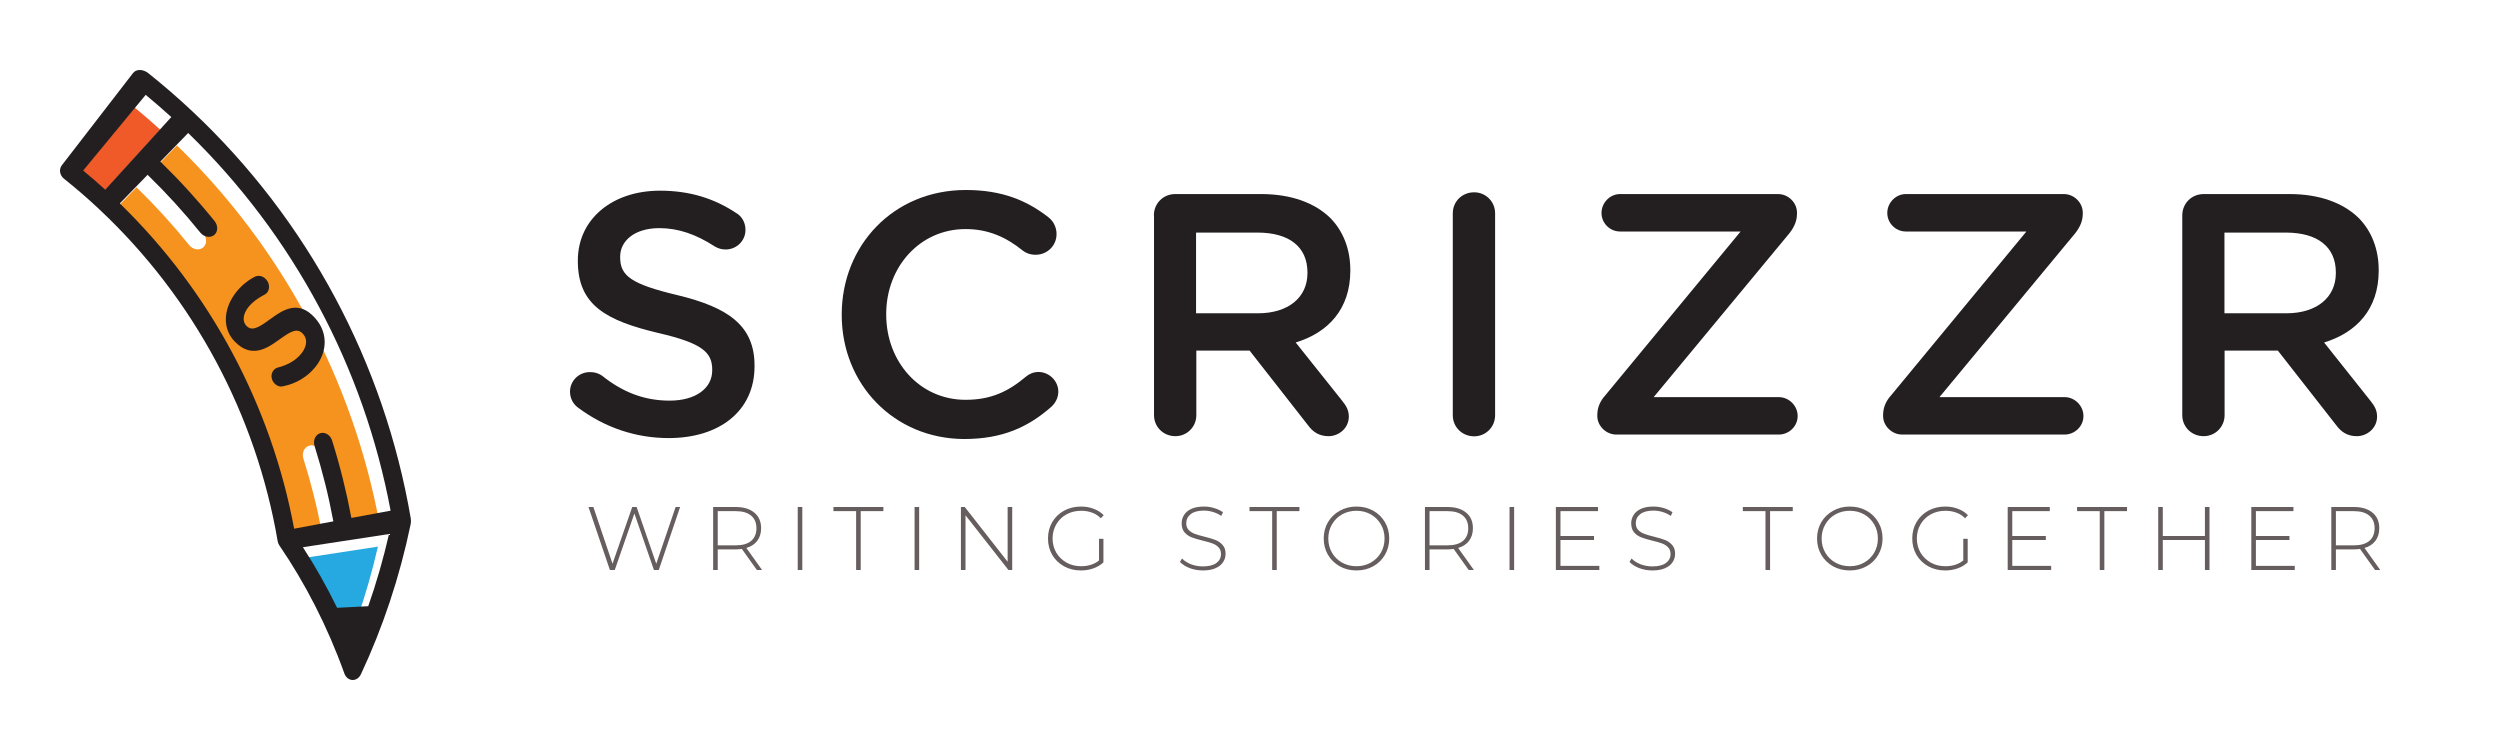 <svg width="250" height="75" viewBox="0 0 250 75" fill="none" xmlns="http://www.w3.org/2000/svg">
<path d="M68.011 50.7L65.878 57H65.392L63.439 51.348L61.477 57H60.991L58.849 50.7H59.335L61.252 56.37L63.223 50.7H63.664L65.626 56.379L67.561 50.7H68.011ZM75.688 57L74.185 54.894C73.963 54.924 73.759 54.939 73.573 54.939H71.773V57H71.314V50.7H73.573C74.365 50.7 74.986 50.889 75.436 51.267C75.886 51.639 76.111 52.158 76.111 52.824C76.111 53.322 75.982 53.742 75.724 54.084C75.472 54.42 75.109 54.657 74.635 54.795L76.21 57H75.688ZM73.573 54.534C74.245 54.534 74.758 54.387 75.112 54.093C75.466 53.793 75.643 53.37 75.643 52.824C75.643 52.278 75.466 51.858 75.112 51.564C74.758 51.264 74.245 51.114 73.573 51.114H71.773V54.534H73.573ZM79.772 50.7H80.231V57H79.772V50.7ZM85.612 51.114H83.344V50.7H88.339V51.114H86.071V57H85.612V51.114ZM91.457 50.7H91.916V57H91.457V50.7ZM101.222 50.7V57H100.844L96.551 51.528V57H96.092V50.7H96.479L100.763 56.172V50.7H101.222ZM109.902 53.877H110.343V56.235C110.067 56.499 109.731 56.7 109.335 56.838C108.945 56.976 108.531 57.045 108.093 57.045C107.469 57.045 106.905 56.907 106.401 56.631C105.903 56.355 105.51 55.974 105.222 55.488C104.94 55.002 104.799 54.456 104.799 53.85C104.799 53.244 104.94 52.698 105.222 52.212C105.51 51.726 105.903 51.345 106.401 51.069C106.905 50.793 107.472 50.655 108.102 50.655C108.564 50.655 108.987 50.73 109.371 50.88C109.761 51.024 110.094 51.237 110.37 51.519L110.082 51.825C109.818 51.561 109.521 51.372 109.191 51.258C108.867 51.138 108.507 51.078 108.111 51.078C107.571 51.078 107.082 51.198 106.644 51.438C106.212 51.678 105.873 52.011 105.627 52.437C105.381 52.857 105.258 53.328 105.258 53.85C105.258 54.366 105.381 54.837 105.627 55.263C105.879 55.683 106.221 56.016 106.653 56.262C107.085 56.502 107.571 56.622 108.111 56.622C108.831 56.622 109.428 56.43 109.902 56.046V53.877ZM120.29 57.045C119.828 57.045 119.387 56.967 118.967 56.811C118.553 56.649 118.229 56.442 117.995 56.19L118.202 55.848C118.424 56.082 118.721 56.274 119.093 56.424C119.471 56.568 119.867 56.64 120.281 56.64C120.881 56.64 121.334 56.526 121.64 56.298C121.946 56.07 122.099 55.773 122.099 55.407C122.099 55.125 122.018 54.9 121.856 54.732C121.694 54.564 121.493 54.435 121.253 54.345C121.013 54.255 120.689 54.162 120.281 54.066C119.819 53.952 119.447 53.841 119.165 53.733C118.889 53.625 118.652 53.46 118.454 53.238C118.262 53.01 118.166 52.707 118.166 52.329C118.166 52.023 118.247 51.744 118.409 51.492C118.571 51.234 118.817 51.03 119.147 50.88C119.483 50.73 119.9 50.655 120.398 50.655C120.746 50.655 121.088 50.706 121.424 50.808C121.76 50.91 122.051 51.048 122.297 51.222L122.126 51.591C121.874 51.417 121.595 51.285 121.289 51.195C120.989 51.105 120.692 51.06 120.398 51.06C119.816 51.06 119.375 51.177 119.075 51.411C118.775 51.645 118.625 51.948 118.625 52.32C118.625 52.602 118.706 52.827 118.868 52.995C119.03 53.163 119.231 53.292 119.471 53.382C119.711 53.472 120.038 53.568 120.452 53.67C120.914 53.784 121.283 53.895 121.559 54.003C121.835 54.111 122.069 54.276 122.261 54.498C122.459 54.714 122.558 55.008 122.558 55.38C122.558 55.686 122.474 55.965 122.306 56.217C122.144 56.469 121.892 56.67 121.55 56.82C121.208 56.97 120.788 57.045 120.29 57.045ZM127.217 51.114H124.949V50.7H129.944V51.114H127.676V57H127.217V51.114ZM135.647 57.045C135.029 57.045 134.471 56.907 133.973 56.631C133.475 56.349 133.082 55.965 132.794 55.479C132.512 54.993 132.371 54.45 132.371 53.85C132.371 53.25 132.512 52.707 132.794 52.221C133.082 51.735 133.475 51.354 133.973 51.078C134.471 50.796 135.029 50.655 135.647 50.655C136.265 50.655 136.823 50.793 137.321 51.069C137.819 51.345 138.209 51.726 138.491 52.212C138.779 52.698 138.923 53.244 138.923 53.85C138.923 54.456 138.779 55.002 138.491 55.488C138.209 55.974 137.819 56.355 137.321 56.631C136.823 56.907 136.265 57.045 135.647 57.045ZM135.647 56.622C136.175 56.622 136.652 56.502 137.078 56.262C137.504 56.022 137.84 55.692 138.086 55.272C138.332 54.846 138.455 54.372 138.455 53.85C138.455 53.328 138.332 52.857 138.086 52.437C137.84 52.011 137.504 51.678 137.078 51.438C136.652 51.198 136.175 51.078 135.647 51.078C135.119 51.078 134.639 51.198 134.207 51.438C133.781 51.678 133.445 52.011 133.199 52.437C132.953 52.857 132.83 53.328 132.83 53.85C132.83 54.372 132.953 54.846 133.199 55.272C133.445 55.692 133.781 56.022 134.207 56.262C134.639 56.502 135.119 56.622 135.647 56.622ZM146.869 57L145.366 54.894C145.144 54.924 144.94 54.939 144.754 54.939H142.954V57H142.495V50.7H144.754C145.546 50.7 146.167 50.889 146.617 51.267C147.067 51.639 147.292 52.158 147.292 52.824C147.292 53.322 147.163 53.742 146.905 54.084C146.653 54.42 146.29 54.657 145.816 54.795L147.391 57H146.869ZM144.754 54.534C145.426 54.534 145.939 54.387 146.293 54.093C146.647 53.793 146.824 53.37 146.824 52.824C146.824 52.278 146.647 51.858 146.293 51.564C145.939 51.264 145.426 51.114 144.754 51.114H142.954V54.534H144.754ZM150.953 50.7H151.412V57H150.953V50.7ZM159.934 56.586V57H155.587V50.7H159.799V51.114H156.046V53.598H159.403V54.003H156.046V56.586H159.934ZM165.244 57.045C164.782 57.045 164.341 56.967 163.921 56.811C163.507 56.649 163.183 56.442 162.949 56.19L163.156 55.848C163.378 56.082 163.675 56.274 164.047 56.424C164.425 56.568 164.821 56.64 165.235 56.64C165.835 56.64 166.288 56.526 166.594 56.298C166.9 56.07 167.053 55.773 167.053 55.407C167.053 55.125 166.972 54.9 166.81 54.732C166.648 54.564 166.447 54.435 166.207 54.345C165.967 54.255 165.643 54.162 165.235 54.066C164.773 53.952 164.401 53.841 164.119 53.733C163.843 53.625 163.606 53.46 163.408 53.238C163.216 53.01 163.12 52.707 163.12 52.329C163.12 52.023 163.201 51.744 163.363 51.492C163.525 51.234 163.771 51.03 164.101 50.88C164.437 50.73 164.854 50.655 165.352 50.655C165.7 50.655 166.042 50.706 166.378 50.808C166.714 50.91 167.005 51.048 167.251 51.222L167.08 51.591C166.828 51.417 166.549 51.285 166.243 51.195C165.943 51.105 165.646 51.06 165.352 51.06C164.77 51.06 164.329 51.177 164.029 51.411C163.729 51.645 163.579 51.948 163.579 52.32C163.579 52.602 163.66 52.827 163.822 52.995C163.984 53.163 164.185 53.292 164.425 53.382C164.665 53.472 164.992 53.568 165.406 53.67C165.868 53.784 166.237 53.895 166.513 54.003C166.789 54.111 167.023 54.276 167.215 54.498C167.413 54.714 167.512 55.008 167.512 55.38C167.512 55.686 167.428 55.965 167.26 56.217C167.098 56.469 166.846 56.67 166.504 56.82C166.162 56.97 165.742 57.045 165.244 57.045ZM176.549 51.114H174.281V50.7H179.276V51.114H177.008V57H176.549V51.114ZM184.98 57.045C184.362 57.045 183.804 56.907 183.306 56.631C182.808 56.349 182.415 55.965 182.127 55.479C181.845 54.993 181.704 54.45 181.704 53.85C181.704 53.25 181.845 52.707 182.127 52.221C182.415 51.735 182.808 51.354 183.306 51.078C183.804 50.796 184.362 50.655 184.98 50.655C185.598 50.655 186.156 50.793 186.654 51.069C187.152 51.345 187.542 51.726 187.824 52.212C188.112 52.698 188.256 53.244 188.256 53.85C188.256 54.456 188.112 55.002 187.824 55.488C187.542 55.974 187.152 56.355 186.654 56.631C186.156 56.907 185.598 57.045 184.98 57.045ZM184.98 56.622C185.508 56.622 185.985 56.502 186.411 56.262C186.837 56.022 187.173 55.692 187.419 55.272C187.665 54.846 187.788 54.372 187.788 53.85C187.788 53.328 187.665 52.857 187.419 52.437C187.173 52.011 186.837 51.678 186.411 51.438C185.985 51.198 185.508 51.078 184.98 51.078C184.452 51.078 183.972 51.198 183.54 51.438C183.114 51.678 182.778 52.011 182.532 52.437C182.286 52.857 182.163 53.328 182.163 53.85C182.163 54.372 182.286 54.846 182.532 55.272C182.778 55.692 183.114 56.022 183.54 56.262C183.972 56.502 184.452 56.622 184.98 56.622ZM196.328 53.877H196.769V56.235C196.493 56.499 196.157 56.7 195.761 56.838C195.371 56.976 194.957 57.045 194.519 57.045C193.895 57.045 193.331 56.907 192.827 56.631C192.329 56.355 191.936 55.974 191.648 55.488C191.366 55.002 191.225 54.456 191.225 53.85C191.225 53.244 191.366 52.698 191.648 52.212C191.936 51.726 192.329 51.345 192.827 51.069C193.331 50.793 193.898 50.655 194.528 50.655C194.99 50.655 195.413 50.73 195.797 50.88C196.187 51.024 196.52 51.237 196.796 51.519L196.508 51.825C196.244 51.561 195.947 51.372 195.617 51.258C195.293 51.138 194.933 51.078 194.537 51.078C193.997 51.078 193.508 51.198 193.07 51.438C192.638 51.678 192.299 52.011 192.053 52.437C191.807 52.857 191.684 53.328 191.684 53.85C191.684 54.366 191.807 54.837 192.053 55.263C192.305 55.683 192.647 56.016 193.079 56.262C193.511 56.502 193.997 56.622 194.537 56.622C195.257 56.622 195.854 56.43 196.328 56.046V53.877ZM205.116 56.586V57H200.769V50.7H204.981V51.114H201.228V53.598H204.585V54.003H201.228V56.586H205.116ZM209.975 51.114H207.707V50.7H212.702V51.114H210.434V57H209.975V51.114ZM220.951 50.7V57H220.492V54.003H216.28V57H215.821V50.7H216.28V53.598H220.492V50.7H220.951ZM229.478 56.586V57H225.131V50.7H229.343V51.114H225.59V53.598H228.947V54.003H225.59V56.586H229.478ZM237.505 57L236.002 54.894C235.78 54.924 235.576 54.939 235.39 54.939H233.59V57H233.131V50.7H235.39C236.182 50.7 236.803 50.889 237.253 51.267C237.703 51.639 237.928 52.158 237.928 52.824C237.928 53.322 237.799 53.742 237.541 54.084C237.289 54.42 236.926 54.657 236.452 54.795L238.027 57H237.505ZM235.39 54.534C236.062 54.534 236.575 54.387 236.929 54.093C237.283 53.793 237.46 53.37 237.46 52.824C237.46 52.278 237.283 51.858 236.929 51.564C236.575 51.264 236.062 51.114 235.39 51.114H233.59V54.534H235.39Z" fill="#665E5E"/>
<path d="M57.825 40.779C57.338 40.441 57 39.846 57 39.171C57 38.076 57.892 37.21 58.987 37.21C59.569 37.21 59.947 37.386 60.231 37.589C62.218 39.171 64.354 40.063 66.963 40.063C69.573 40.063 71.222 38.833 71.222 37.035V36.967C71.222 35.25 70.262 34.317 65.787 33.29C60.664 32.06 57.784 30.546 57.784 26.111V26.044C57.784 21.92 61.218 19.068 65.99 19.068C69.018 19.068 71.452 19.866 73.615 21.299C74.102 21.569 74.548 22.164 74.548 22.988C74.548 24.083 73.655 24.949 72.56 24.949C72.155 24.949 71.803 24.84 71.465 24.638C69.613 23.434 67.829 22.813 65.936 22.813C63.462 22.813 62.016 24.083 62.016 25.665V25.733C62.016 27.585 63.111 28.41 67.761 29.518C72.844 30.748 75.453 32.573 75.453 36.561V36.629C75.453 41.131 71.911 43.808 66.869 43.808C63.597 43.808 60.501 42.767 57.825 40.779Z" fill="#231F20"/>
<path d="M84.173 31.505V31.438C84.173 24.597 89.297 19 96.584 19C100.288 19 102.735 20.095 104.83 21.717C105.276 22.055 105.655 22.65 105.655 23.407C105.655 24.57 104.722 25.476 103.559 25.476C102.978 25.476 102.559 25.273 102.289 25.07C100.639 23.732 98.855 22.907 96.556 22.907C91.987 22.907 88.621 26.692 88.621 31.397V31.465C88.621 36.169 91.96 39.981 96.556 39.981C99.098 39.981 100.815 39.157 102.572 37.683C102.883 37.413 103.33 37.197 103.843 37.197C104.911 37.197 105.831 38.089 105.831 39.157C105.831 39.806 105.52 40.319 105.141 40.671C102.87 42.672 100.301 43.902 96.408 43.902C89.391 43.875 84.173 38.413 84.173 31.505Z" fill="#231F20"/>
<path d="M115.388 21.542C115.388 20.338 116.321 19.406 117.524 19.406H126.109C129.137 19.406 131.503 20.298 133.044 21.812C134.315 23.11 135.032 24.908 135.032 27.003V27.071C135.032 30.924 132.801 33.263 129.57 34.249L134.193 40.049C134.612 40.563 134.883 41.009 134.883 41.658C134.883 42.82 133.882 43.618 132.855 43.618C131.895 43.618 131.273 43.172 130.8 42.523L124.96 35.06H119.633V41.523C119.633 42.685 118.701 43.618 117.538 43.618C116.335 43.618 115.402 42.685 115.402 41.523V21.542H115.388ZM125.798 31.329C128.826 31.329 130.746 29.748 130.746 27.314V27.247C130.746 24.665 128.894 23.259 125.757 23.259H119.606V31.329H125.798Z" fill="#231F20"/>
<path d="M145.279 21.325C145.279 20.149 146.212 19.23 147.415 19.23C148.578 19.23 149.51 20.163 149.51 21.325V41.536C149.51 42.699 148.578 43.632 147.415 43.632C146.212 43.632 145.279 42.699 145.279 41.536V21.325Z" fill="#231F20"/>
<path d="M159.731 41.604V41.496C159.731 40.779 160.001 40.117 160.528 39.535L174.061 23.15H162.002C161.001 23.15 160.15 22.326 160.15 21.298C160.15 20.271 161.001 19.406 162.002 19.406H177.806C178.833 19.406 179.698 20.271 179.698 21.258V21.366C179.698 22.096 179.428 22.704 178.941 23.326L165.368 39.711H177.873C178.901 39.711 179.766 40.576 179.766 41.604C179.766 42.631 178.901 43.456 177.873 43.456H161.623C160.623 43.456 159.731 42.604 159.731 41.604Z" fill="#231F20"/>
<path d="M188.31 41.604V41.496C188.31 40.779 188.58 40.117 189.107 39.535L202.64 23.15H190.581C189.581 23.15 188.729 22.326 188.729 21.298C188.729 20.271 189.581 19.406 190.581 19.406H206.385C207.412 19.406 208.277 20.271 208.277 21.258V21.366C208.277 22.096 208.007 22.704 207.52 23.326L193.947 39.711H206.452C207.48 39.711 208.345 40.576 208.345 41.604C208.345 42.631 207.48 43.456 206.452 43.456H190.202C189.202 43.456 188.31 42.604 188.31 41.604Z" fill="#231F20"/>
<path d="M218.227 21.542C218.227 20.338 219.16 19.406 220.363 19.406H228.948C231.976 19.406 234.342 20.298 235.883 21.812C237.154 23.11 237.87 24.908 237.87 27.003V27.071C237.87 30.924 235.64 33.263 232.409 34.249L237.019 40.049C237.438 40.563 237.708 41.009 237.708 41.658C237.708 42.82 236.708 43.618 235.68 43.618C234.72 43.618 234.099 43.172 233.625 42.523L227.785 35.06H222.459V41.523C222.459 42.685 221.526 43.618 220.363 43.618C219.16 43.618 218.227 42.685 218.227 41.523V21.542ZM228.637 31.329C231.665 31.329 233.585 29.748 233.585 27.314V27.247C233.585 24.665 231.733 23.259 228.596 23.259H222.445V31.329H228.637Z" fill="#231F20"/>
<path d="M7.209 18.314C7.96 18.932 8.694 19.574 9.412 20.225C11.615 17.805 13.818 15.385 16.021 12.965C15.186 12.206 14.335 11.463 13.459 10.746C11.373 13.274 9.295 15.794 7.209 18.314Z" fill="#F05A28"/>
<path d="M32.602 62.04C33.645 61.99 34.679 61.932 35.714 61.882C36.532 59.545 37.224 57.142 37.792 54.663C34.921 55.106 32.051 55.54 29.18 55.982C30.407 57.884 31.558 59.904 32.602 62.04Z" fill="#25A9E0"/>
<path d="M20.343 23.354C20.719 23.822 20.694 24.456 20.293 24.765C19.893 25.073 19.275 24.957 18.916 24.506C17.289 22.487 15.528 20.559 13.651 18.732C12.725 19.683 11.798 20.642 10.872 21.594C19.943 30.414 26.001 41.804 28.296 54.121C29.606 53.879 30.908 53.637 32.218 53.387C31.742 50.833 31.116 48.322 30.34 45.86C30.165 45.309 30.407 44.742 30.891 44.575C31.375 44.416 31.917 44.742 32.093 45.309C32.885 47.837 33.528 50.424 34.02 53.045C35.33 52.803 36.632 52.561 37.942 52.31C35.272 38.008 28.237 24.781 17.698 14.543C16.772 15.494 15.846 16.453 14.919 17.405C16.864 19.291 18.666 21.277 20.343 23.354Z" fill="#F6921E"/>
<path d="M13.309 7.299C10.931 10.379 8.561 13.449 6.183 16.529C5.874 16.929 5.966 17.521 6.391 17.864C7.643 18.865 8.844 19.9 9.996 20.993C19.417 29.855 25.625 41.521 27.77 54.138C27.795 54.28 27.854 54.405 27.92 54.513C27.92 54.522 27.929 54.53 27.929 54.53C30.515 58.318 32.735 62.608 34.437 67.347C34.571 67.723 34.88 67.981 35.23 67.998C35.581 68.023 35.914 67.798 36.09 67.431C38.276 62.766 39.97 57.718 41.071 52.394C41.071 52.385 41.071 52.377 41.071 52.369C41.105 52.21 41.105 52.043 41.08 51.868C38.443 36.364 30.824 22.028 19.25 11.146C17.832 9.811 16.355 8.534 14.819 7.308C14.293 6.899 13.618 6.899 13.309 7.299ZM33.711 60.78C32.668 58.644 31.525 56.624 30.29 54.722C33.161 54.28 36.031 53.846 38.902 53.403C38.334 55.882 37.642 58.293 36.824 60.621C35.789 60.672 34.746 60.722 33.711 60.78ZM35.138 51.793C34.646 49.173 34.004 46.586 33.211 44.057C33.035 43.49 32.493 43.164 32.009 43.323C31.525 43.482 31.283 44.057 31.458 44.608C32.234 47.07 32.86 49.581 33.336 52.135C32.026 52.377 30.724 52.619 29.414 52.869C27.119 40.553 21.053 29.162 11.982 20.342C12.908 19.391 13.835 18.431 14.761 17.48C16.638 19.307 18.399 21.235 20.026 23.254C20.393 23.705 21.003 23.822 21.403 23.513C21.804 23.204 21.829 22.57 21.453 22.103C19.776 20.025 17.965 18.039 16.038 16.161C16.964 15.21 17.89 14.25 18.816 13.299C29.355 23.538 36.39 36.764 39.06 51.067C37.758 51.3 36.448 51.542 35.138 51.793ZM8.319 17.054C10.405 14.534 12.483 12.006 14.569 9.486C15.445 10.212 16.296 10.946 17.131 11.705C14.928 14.125 12.725 16.545 10.522 18.965C9.804 18.314 9.07 17.68 8.319 17.054Z" fill="#231F20"/>
<path d="M31.183 31.474C31.175 31.465 31.166 31.457 31.15 31.449C29.673 30.114 28.254 31.015 27.111 31.849C26.176 32.525 25.35 33.159 24.766 32.692C24.758 32.684 24.749 32.675 24.733 32.667C24.282 32.308 24.224 31.649 24.683 30.931C25.041 30.372 25.684 29.863 26.443 29.471C26.585 29.396 26.669 29.329 26.769 29.179C27.036 28.745 26.902 28.136 26.452 27.794C26.11 27.535 25.742 27.535 25.442 27.694C24.541 28.169 23.748 28.912 23.231 29.771C22.254 31.39 22.338 33.268 23.79 34.444C23.798 34.453 23.806 34.461 23.815 34.469C25.275 35.679 26.677 34.878 27.837 34.019C28.78 33.368 29.573 32.717 30.19 33.285C30.198 33.293 30.207 33.301 30.223 33.309C30.749 33.794 30.749 34.553 30.173 35.304C29.639 35.996 28.805 36.505 27.745 36.764C27.611 36.806 27.47 36.898 27.353 37.031C27.036 37.423 27.102 37.999 27.47 38.366C27.745 38.633 28.062 38.7 28.312 38.625C29.598 38.375 30.749 37.674 31.517 36.722C32.777 35.187 32.902 33.051 31.183 31.474Z" fill="#231F20"/>
</svg>
